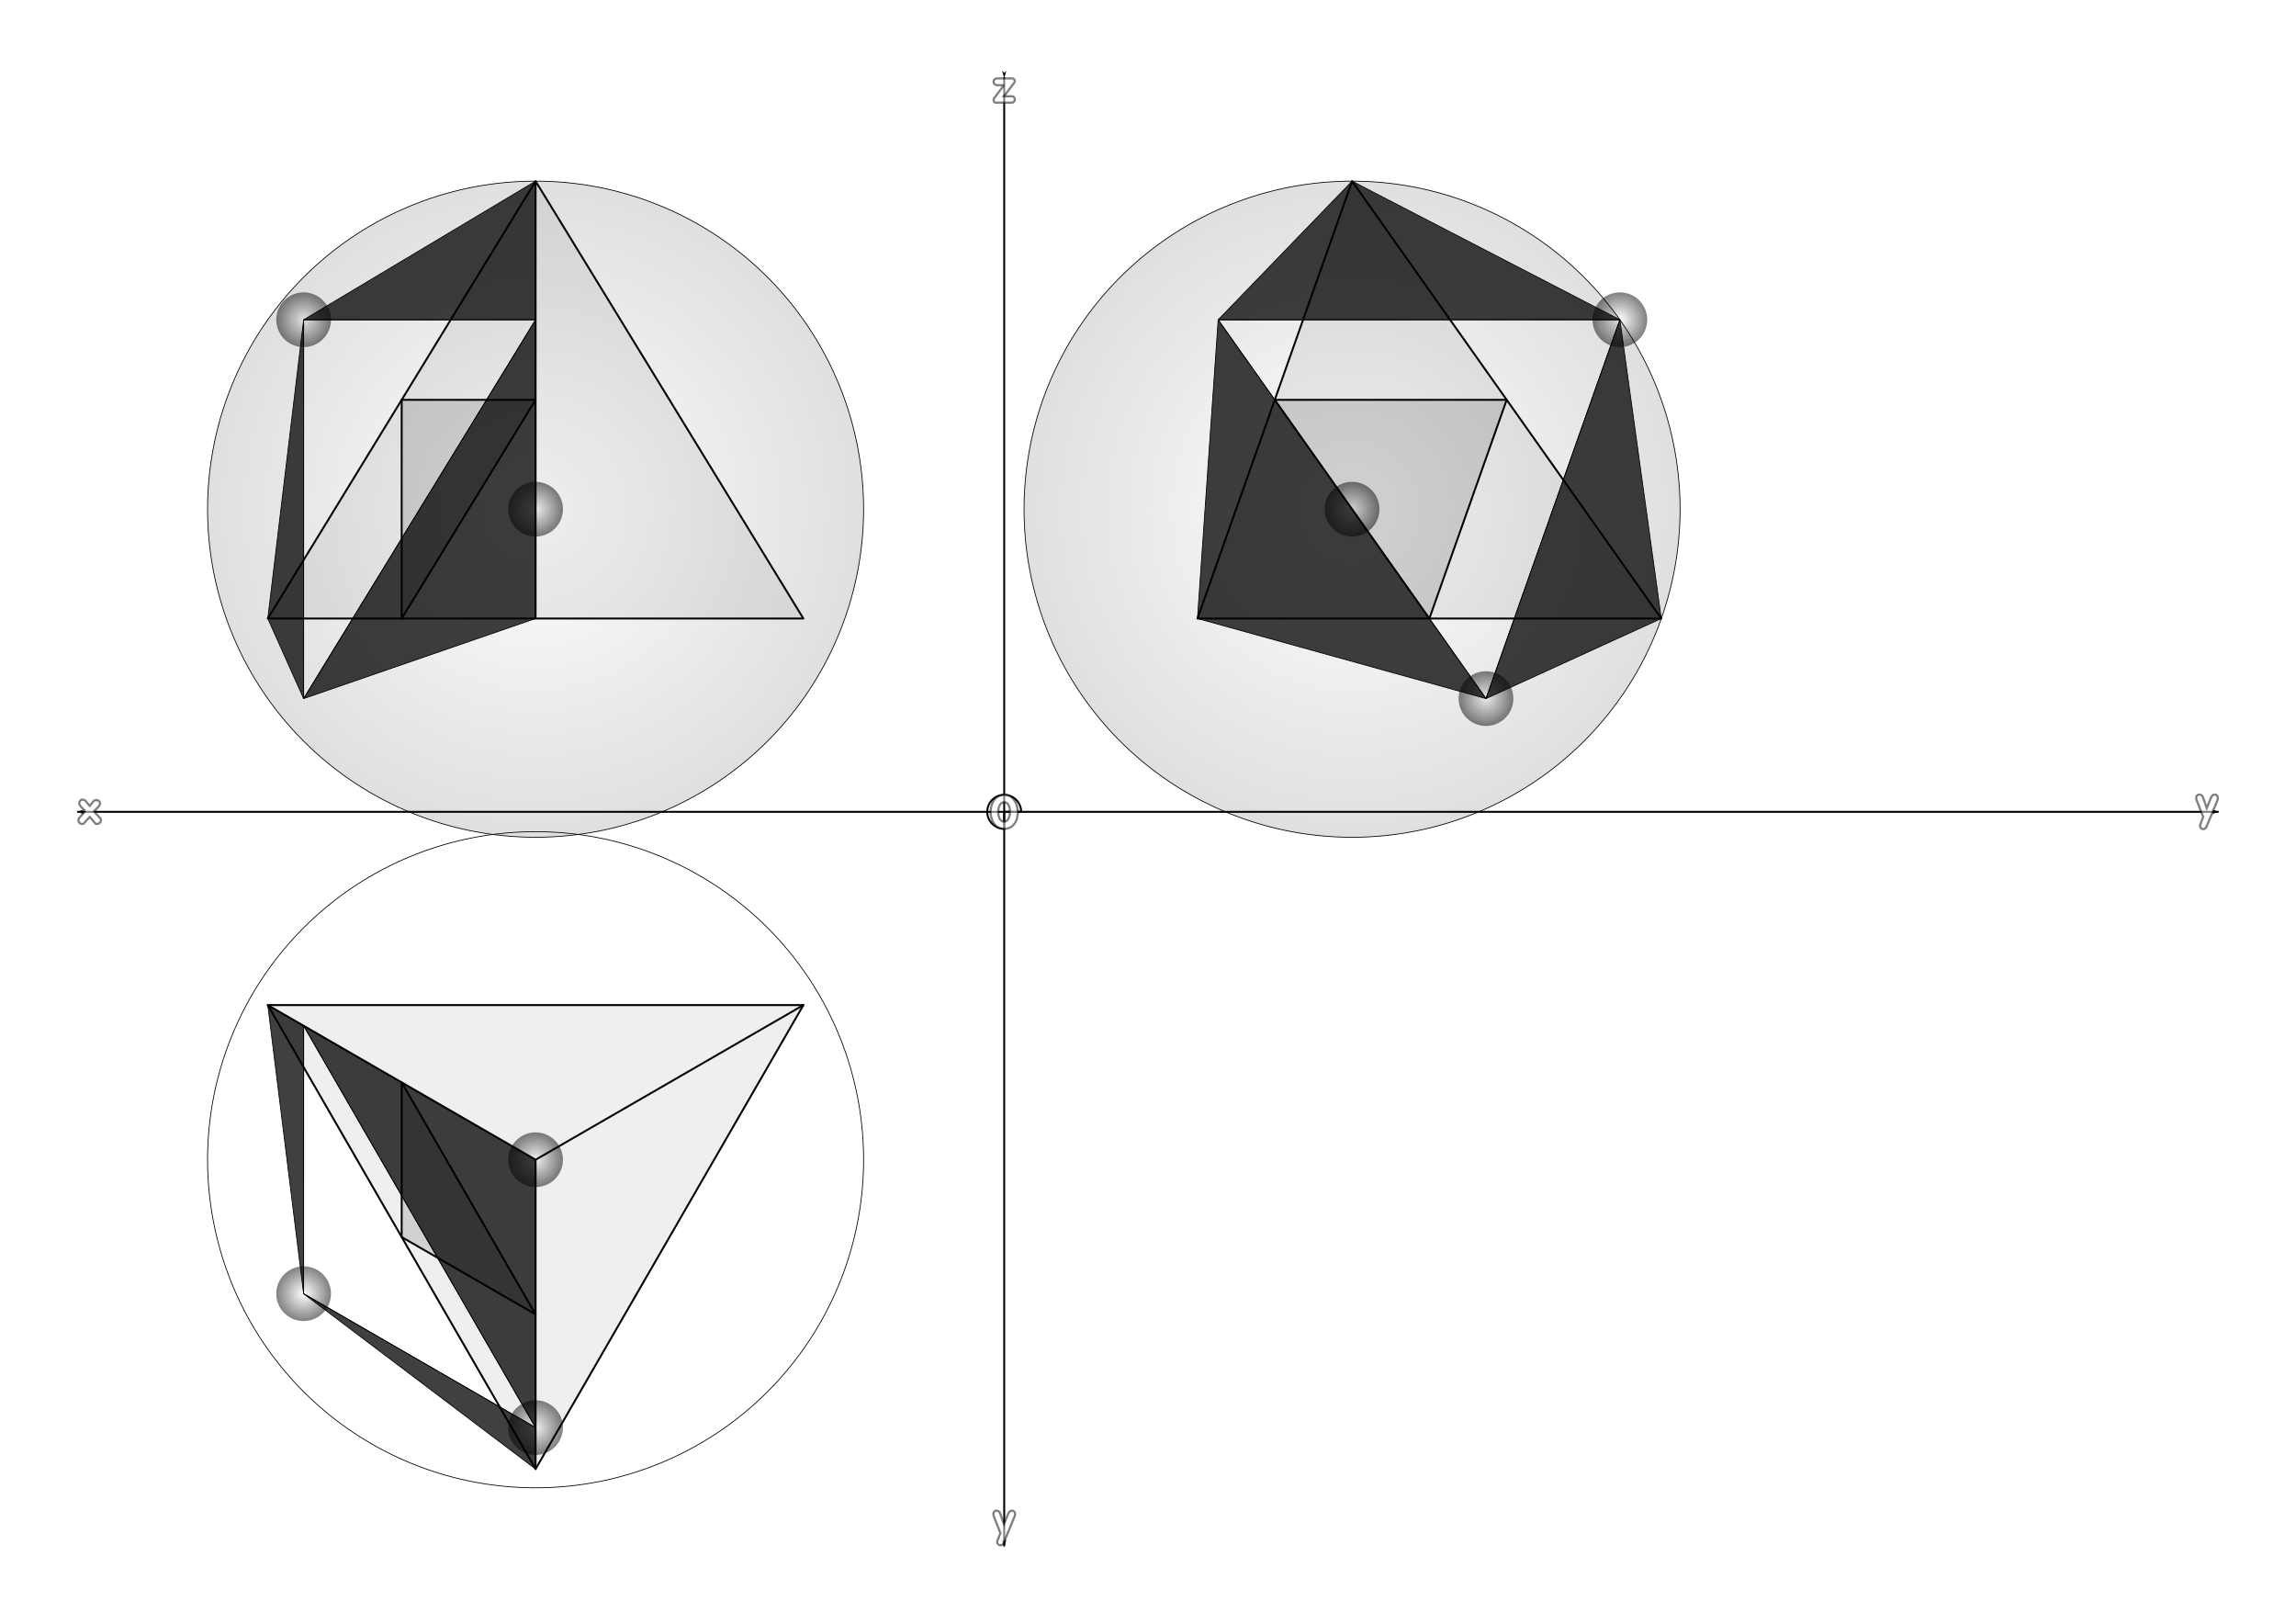 <svg xmlns="http://www.w3.org/2000/svg" xmlns:xlink="http://www.w3.org/1999/xlink" viewBox="0 0 1052.4 744.09"><defs><linearGradient id="c"><stop offset="0" stop-opacity="0"/><stop offset="1" stop-opacity=".125"/></linearGradient><linearGradient id="a"><stop offset="0" stop-opacity="0"/><stop offset="1" stop-opacity=".502"/></linearGradient><linearGradient id="b"><stop offset="0" stop-opacity=".502"/><stop offset="1" stop-opacity="0"/></linearGradient><linearGradient id="B" y2="470.12" xlink:href="#b" spreadMethod="reflect" gradientUnits="userSpaceOnUse" x2="139.18" y1="449.71" x1="103.83"/><linearGradient id="A" y2="233.36" xlink:href="#b" spreadMethod="reflect" gradientUnits="userSpaceOnUse" x2="139.18" y1="233.54" x1="103.95"/><linearGradient id="E" y2="233.36" xlink:href="#b" spreadMethod="reflect" gradientUnits="userSpaceOnUse" x2="139.17" y1="233.36" x1="103.85"/><linearGradient id="F" y2="233.36" xlink:href="#b" spreadMethod="reflect" gradientUnits="userSpaceOnUse" x2="144.63" gradientTransform="scale(1 -1) rotate(30 1683.68 -189.959)" y1="233.36" x1="103.85"/><radialGradient id="w" xlink:href="#c" gradientUnits="userSpaceOnUse" cy="531.5" cx="245.49" r="150.52"/><radialGradient id="u" xlink:href="#c" gradientUnits="userSpaceOnUse" cy="233.37" cx="619.74" r="150.52"/><radialGradient id="s" xlink:href="#c" gradientUnits="userSpaceOnUse" cy="233.33" cx="619.72" r="150.52"/><radialGradient id="p" gradientUnits="userSpaceOnUse" cy="233.33" cx="619.72" gradientTransform="translate(413.28 155.61) scale(.333)" r="150.49"><stop offset="0" stop-opacity="0"/><stop offset="1" stop-opacity=".471"/></radialGradient><radialGradient id="x" xlink:href="#a" gradientUnits="userSpaceOnUse" cy="233.33" cx="619.72" r="50.819"/><radialGradient id="m" gradientUnits="userSpaceOnUse" cy="233.33" cx="619.72" r="50.11"><stop offset="0" stop-opacity="0"/><stop offset="1" stop-opacity=".502"/></radialGradient><marker id="i" refY="0" refX="0" orient="auto" overflow="visible"><path d="M10 0l4-4L0 0l14 4-4-4z" stroke="#000" stroke-width=".8pt" fill-rule="evenodd"/></marker><marker id="h" refY="0" refX="0" orient="auto" overflow="visible"><path d="M-10 0l-4 4L0 0l-14-4 4 4z" stroke="#000" stroke-width=".8pt" fill-rule="evenodd"/></marker></defs><g id="e"><path id="d" d="M0-17.717c9.785 0 17.717 7.932 17.717 17.717H0z" fill="#000"/><use xlink:href="#d" transform="rotate(180 0 0)" height="744.094" width="1052.362"/></g><use id="f" xlink:href="#e" transform="matrix(0 1 -1 0 0 744.09)" height="744.094" width="1052.362" y="0" x="0"/><use id="g" xlink:href="#f" transform="rotate(90 526.205 1270.295)" height="744.094" width="1052.362" y="0" x="0"/><use xlink:href="#g" transform="rotate(90 1424.45 372.05)" height="744.094" width="1052.362"/><rect rx="0" ry="0" height="673.23" width="981.5" y="35.433" x="35.433" fill="#fff"/><g stroke="#000" stroke-width=".886" fill="none"><path d="M460.29 35.433v673.23M35.433 372.05h981.5" marker-end="url(#h)" marker-start="url(#i)"/><path d="M460.29 379.82a7.77 7.77 0 117.77-7.77h-7.77z" stroke-linejoin="round" stroke-linecap="round"/></g><g stroke-opacity=".502" fill-opacity=".502" stroke="#000" fill="#fff"><path d="M460.15 39.053h-2.9c-.573 0-1.02-.16-1.34-.48-.32-.32-.48-.693-.48-1.12 0-.413.153-.767.46-1.06.307-.307.74-.46 1.3-.46h6.56c.44 0 .78.12 1.02.36.253.24.38.527.38.86 0 .28-.087.54-.26.78l-4.74 6.2h3.6c.44 0 .78.147 1.02.44.253.28.38.62.38 1.02 0 .387-.12.713-.36.98-.253.307-.6.46-1.04.46h-7.48c-.253 0-.453-.127-.6-.38a1.685 1.685 0 01-.22-.86c0-.293.06-.527.18-.7l4.52-6.04M39.113 371.72l-2.04-2.06c-.493-.493-.74-1.013-.74-1.56 0-.453.153-.833.46-1.14a1.47 1.47 0 011.1-.48c.587 0 1.12.293 1.6.88l1.62 1.94 1.68-2.02c.36-.413.813-.62 1.36-.62.453 0 .847.147 1.18.44.333.28.5.633.5 1.06 0 .533-.26 1.067-.78 1.6l-2 2.12 2.68 2.86c.36.387.54.787.54 1.2 0 .453-.207.847-.62 1.18-.4.333-.82.5-1.26.5-.333 0-.587-.107-.76-.32l-2.52-2.94-2.46 2.78c-.28.32-.613.48-1 .48-.44 0-.84-.18-1.2-.54-.347-.36-.52-.773-.52-1.24 0-.4.153-.767.46-1.1l2.72-3.02M1009.8 365.5l1.7 4.86 1.88-4.68c.413-1.027 1.033-1.54 1.86-1.54.373 0 .687.14.94.42.267.28.4.66.4 1.14 0 .4-.093.827-.28 1.28l-4.8 11.62c-.373.907-.907 1.36-1.6 1.36-.387 0-.733-.153-1.04-.46a1.445 1.445 0 01-.44-1.06c0-.187.033-.367.1-.54.347-.933.8-2.1 1.36-3.5a998.365 998.365 0 01-2.98-7.58c-.16-.413-.24-.793-.24-1.14 0-.48.147-.86.44-1.14.253-.267.58-.4.98-.4.827 0 1.4.453 1.72 1.36M458.47 693.7l1.7 4.86 1.88-4.68c.413-1.027 1.033-1.54 1.86-1.54.373 0 .687.14.94.42.267.28.4.66.4 1.14 0 .4-.093.827-.28 1.28l-4.8 11.62c-.373.907-.907 1.36-1.6 1.36-.387 0-.733-.153-1.04-.46a1.445 1.445 0 01-.44-1.06c0-.187.033-.367.1-.54.347-.933.8-2.1 1.36-3.5-.84-2.107-1.833-4.633-2.98-7.58-.16-.413-.24-.793-.24-1.14 0-.48.147-.86.44-1.14.253-.267.58-.4.98-.4.827 0 1.4.453 1.72 1.36M460.47 364.273c1.84 0 3.327.847 4.46 2.54 1.04 1.547 1.56 3.387 1.56 5.52 0 2.067-.5 3.787-1.5 5.16-1.12 1.547-2.68 2.32-4.68 2.32-1.96 0-3.513-.807-4.66-2.42-1.04-1.44-1.56-3.207-1.56-5.3 0-2.12.533-3.913 1.6-5.38 1.173-1.627 2.767-2.44 4.78-2.44m-.18 3.38c-.867 0-1.553.467-2.06 1.4-.453.84-.68 1.867-.68 3.08 0 1.2.227 2.22.68 3.06.52.92 1.22 1.38 2.1 1.38.8 0 1.447-.487 1.94-1.46.44-.88.66-1.933.66-3.16 0-1.187-.213-2.173-.64-2.96-.48-.893-1.147-1.34-2-1.34"/></g><path id="n" d="M669.83 233.33a50.11 50.11 0 11-100.22 0 50.11 50.11 0 11100.22 0z" transform="matrix(.25 0 0 .25 464.81 175.02)" fill="url(#m)"/><use id="o" xlink:href="#n" transform="translate(-374.25)" height="744.094" width="1052.362" y="0" x="0"/><use xlink:href="#o" transform="translate(0 298.14)" height="744.094" width="1052.362"/><g stroke-linejoin="round" fill-opacity=".063" stroke="#000" stroke-linecap="round" stroke-width=".886"><path d="M245.486 673.22l-122.74-212.6h245.49l-122.74 212.6z"/><path d="M368.23 460.63l-122.74 70.866v141.73-141.73L122.75 460.63l122.74 70.866 122.74-70.866zM245.49 83.016v200.45H122.75l122.74-200.45zM245.49 83.016v200.45h122.74L245.49 83.016zM619.74 83.02l-70.866 200.44h212.6L619.744 83.02z"/></g><g stroke="#000" stroke-width=".354"><path id="t" d="M770.07 233.33a150.34 150.34 0 11-300.69 0 150.34 150.34 0 11300.69 0z" transform="translate(.014 .035)" fill="url(#s)"/><use id="v" xlink:href="#t" transform="translate(-374.25 298.13)" height="744.094" width="1052.362" y="0" x="0" fill="url(#u)"/><use xlink:href="#v" transform="translate(0 -298.14)" height="744.094" width="1052.362" fill="url(#w)"/></g><g stroke-linejoin="round" fill-opacity=".125" stroke="#000" stroke-linecap="round" stroke-width=".886"><path d="M245.49 183.24l-61.372 100.22V183.24h61.372zM584.3 183.24h106.3l-35.433 100.22-70.866-100.22zM184.12 496.06l61.372 106.3-61.372-35.433v-70.866z"/></g><g><path id="y" d="M669.83 233.33a50.11 50.11 0 11-100.22 0 50.11 50.11 0 11100.22 0z" transform="matrix(.25 0 0 .25 587.56 88.2)" fill="url(#x)"/><use id="z" xlink:href="#y" transform="translate(-497 .01)" height="744.094" width="1052.362" y="0" x="0"/><use xlink:href="#z" transform="translate(0 507.71)" height="744.094" width="1052.362"/></g><g><path id="C" d="M669.83 233.33a50.11 50.11 0 11-100.22 0 50.11 50.11 0 11100.22 0z" transform="matrix(.25 0 0 .25 -15.753 411.78)" fill="url(#x)"/><use id="D" xlink:href="#C" transform="translate(0 -323.58)" height="744.094" width="1052.362" y="0" x="0"/><use xlink:href="#D" transform="translate(419.18)" height="744.094" width="1052.362"/></g><g><path id="G" d="M669.83 233.33a50.11 50.11 0 11-100.22 0 50.11 50.11 0 11100.22 0z" transform="matrix(.25 0 0 .25 -15.761 534.55)" fill="url(#x)"/><use id="H" xlink:href="#G" transform="translate(0 -272.72)" height="744.094" width="1052.362" y="0" x="0"/><use xlink:href="#H" transform="translate(541.95)" height="744.094" width="1052.362"/></g><g stroke-linejoin="round" stroke="#000" stroke-linecap="round" stroke-width=".354"><path d="M245.49 146.54l-106.31-.002 106.31-63.526v63.528zM139.18 470.12l106.31 61.38v122.75L139.18 470.12zM558.36 146.54l61.38-63.517 122.75 63.509-184.13.008z" fill-opacity=".749"/><path d="M139.18 146.57h106.31L139.18 320.16V146.57zM681.12 320.16L558.36 146.57l184.13-.032-61.375 173.62zM139.19 470.13l-.018 122.75 106.31 61.379-106.29-184.13z" fill="none"/><path d="M681.12 320.16l61.371-173.63 18.979 136.93-80.35 36.698zM245.49 146.54v136.92l-106.32 36.698 106.32-173.62zM139.17 592.88l106.32 80.35v-18.979L139.17 592.88zM681.12 320.16l-132.25-36.7 9.49-136.92 122.76 173.62z" fill-opacity=".749"/><path d="M139.18 146.54l-.009 173.62-16.426-36.698 16.434-136.92h0zM139.17 592.88l.009-122.76-16.435-9.489 16.426 132.25z" fill-opacity=".749"/></g></svg>